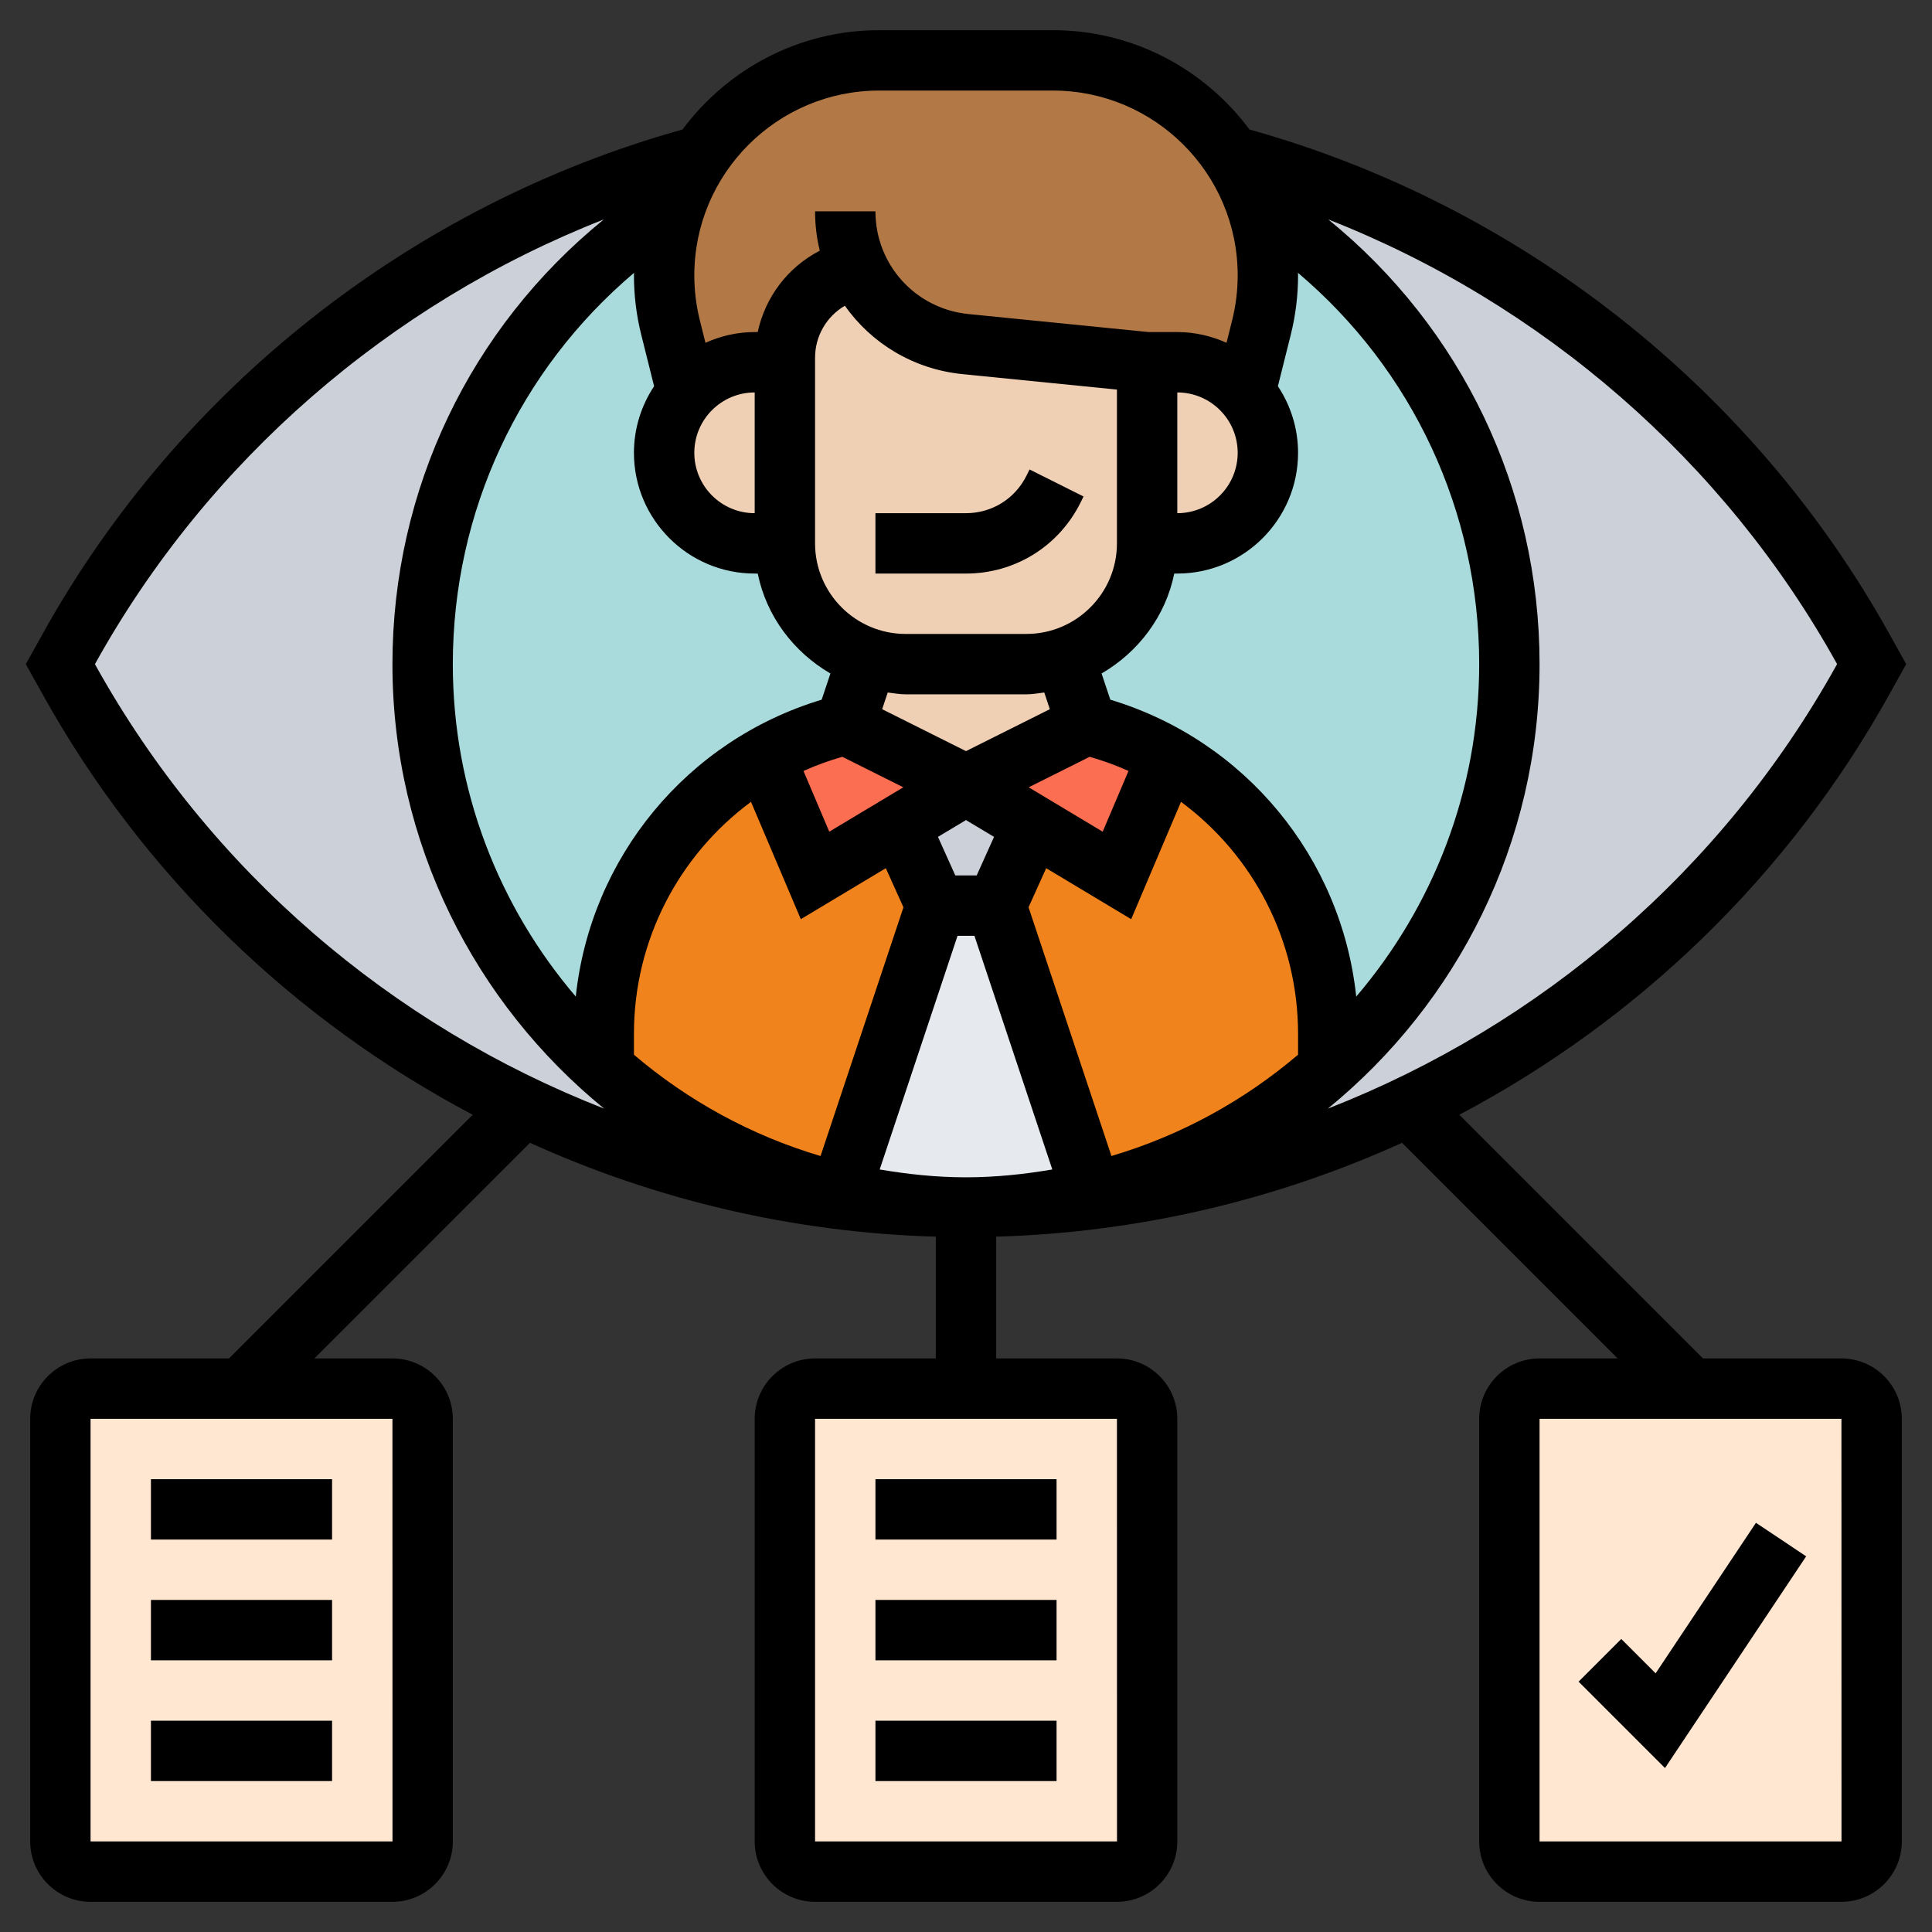 <?xml version="1.0"?>
<svg xmlns="http://www.w3.org/2000/svg" id="_x33_0" enable-background="new 0 0 64 64" height="512px" viewBox="0 0 64 64" width="512px" class=""><rect x="0" y="0" width="64" height="64" fill="#333333" stroke="none"/><g><g><g><g><path d="m27.83 39.51c1.05.25 2.13.41 3.24.47-4.84-.13-9.51-1.28-13.74-3.31-6.25-2.99-11.56-7.88-15.04-14.15l-.29-.52.29-.52c4.53-8.16 12.14-13.97 20.92-16.32-.34.5-.61 1.04-.8 1.61h-.01c-5.05 3.19-8.4 8.82-8.4 15.23 0 5.33 2.32 10.12 6 13.41 2.19 1.97 4.87 3.4 7.83 4.1z" fill="#ccd1d9" data-original="#CCD1D9" class=""/></g><g><path d="m40.79 5.16c8.78 2.35 16.39 8.16 20.92 16.32l.29.52-.29.52c-2.99 5.4-7.34 9.76-12.47 12.79-.84.49-1.69.95-2.57 1.36l-13.74 3.31c1.11-.06 2.19-.22 3.24-.47 2.96-.7 5.64-2.13 7.83-4.1 3.68-3.29 6-8.08 6-13.41 0-6.41-3.35-12.04-8.4-15.23h-.01c-.19-.57-.46-1.11-.8-1.61z" fill="#ccd1d9" data-original="#CCD1D9" class=""/></g><g><path d="m26 18c0 1.76 1.14 3.26 2.73 3.79v.01l-.73 2.2c-.95.24-1.85.6-2.67 1.08-3.23 1.84-5.33 5.3-5.33 9.17v1.16c-3.68-3.29-6-8.08-6-13.41 0-6.41 3.35-12.04 8.4-15.23h.01c-.27.73-.41 1.53-.41 2.35 0 .59.07 1.17.21 1.73l.54 2.16.01.01c-.47.53-.76 1.22-.76 1.98 0 .83.34 1.58.88 2.12s1.29.88 2.12.88z" fill="#69d6f4" data-original="#69D6F4" class="" style="fill:#AADBDC" data-old_color="#69d6f4"/></g><g><path d="m38.67 25.08c-.82-.48-1.72-.84-2.67-1.08l-.73-2.2v-.01c1.59-.53 2.73-2.03 2.73-3.79h1c.83 0 1.58-.34 2.12-.88s.88-1.29.88-2.12c0-.76-.29-1.45-.76-1.98l.01-.01.54-2.16c.14-.56.21-1.14.21-1.73 0-.82-.14-1.62-.41-2.35h.01c5.05 3.19 8.4 8.82 8.4 15.23 0 5.33-2.32 10.12-6 13.41v-1.16c0-2.43-.82-4.69-2.24-6.5-.84-1.08-1.89-1.99-3.09-2.67z" fill="#69d6f4" data-original="#69D6F4" class="" style="fill:#AADBDC" data-old_color="#69d6f4"/></g><g><path d="m41.79 10.85-.54 2.16-.01.01c-.54-.63-1.34-1.02-2.24-1.02h-1l-6.02-.6c-1.62-.16-2.96-1.19-3.59-2.59l-.73.36c-1.02.51-1.66 1.55-1.66 2.68v.15h-1c-.9 0-1.7.39-2.24 1.02l-.01-.01-.54-2.16c-.14-.56-.21-1.14-.21-1.73 0-.82.14-1.62.41-2.35.19-.57.46-1.11.8-1.61.26-.38.55-.74.88-1.07 1.29-1.29 3.07-2.09 5.03-2.09h5.76c2.46 0 4.64 1.25 5.91 3.16.34.5.61 1.04.8 1.61.27.73.41 1.53.41 2.35 0 .59-.07 1.17-.21 1.73z" fill="#b27946" data-original="#B27946" class="active-path" style="fill:#B27946" data-old_color="#b27946"/></g><g><path d="m33 30 3.17 9.51c-1.05.25-2.13.41-3.24.47-.31.02-.62.02-.93.02s-.62 0-.93-.02c-1.11-.06-2.19-.22-3.24-.47l3.17-9.51z" fill="#e6e9ed" data-original="#E6E9ED" class=""/></g><g><path d="m34.21 27.32-1.21 2.68h-2l-1.21-2.68 2.21-1.32z" fill="#ccd1d9" data-original="#CCD1D9" class=""/></g><g><path d="m27 29 2.79-1.68 1.21 2.68-3.17 9.51c-2.96-.7-5.64-2.13-7.83-4.1v-1.16c0-3.87 2.1-7.33 5.33-9.17z" fill="#ff826e" data-original="#FF826E" class="" style="fill:#F1831D" data-old_color="#ff826e"/></g><g><path d="m44 34.25v1.16c-2.19 1.97-4.87 3.4-7.83 4.1l-3.17-9.51 1.21-2.68 2.79 1.68 1.67-3.92c1.2.68 2.25 1.59 3.09 2.67 1.42 1.81 2.24 4.07 2.24 6.5z" fill="#ff826e" data-original="#FF826E" class="" style="fill:#F1831D" data-old_color="#ff826e"/></g><g><path d="m32 26 4-2c.95.24 1.85.6 2.67 1.08l-1.67 3.92-2.79-1.68z" fill="#fc6e51" data-original="#FC6E51" class=""/></g><g><path d="m28 24 4 2-2.21 1.32-2.79 1.68-1.67-3.92c.82-.48 1.72-.84 2.67-1.08z" fill="#fc6e51" data-original="#FC6E51" class=""/></g><g><path d="m36 24-4 2-4-2 .73-2.2v-.01c.4.14.82.21 1.27.21h4c.45 0 .87-.07 1.27-.21v.01z" fill="#f0d0b4" data-original="#F0D0B4" class=""/></g><g><path d="m26 12v6h-1c-.83 0-1.58-.34-2.12-.88s-.88-1.29-.88-2.12c0-.76.29-1.45.76-1.98.54-.63 1.34-1.02 2.24-1.02z" fill="#f0d0b4" data-original="#F0D0B4" class=""/></g><g><path d="m39 12c.9 0 1.7.39 2.24 1.02.47.53.76 1.22.76 1.98 0 .83-.34 1.58-.88 2.12s-1.29.88-2.12.88h-1v-6z" fill="#f0d0b4" data-original="#F0D0B4" class=""/></g><g><path d="m38 12v6c0 1.76-1.14 3.26-2.73 3.79-.4.14-.82.21-1.27.21h-4c-.45 0-.87-.07-1.27-.21-1.59-.53-2.73-2.03-2.73-3.79v-6-.15c0-1.13.64-2.17 1.66-2.68l.73-.36c.63 1.4 1.97 2.43 3.59 2.59z" fill="#f0d0b4" data-original="#F0D0B4" class=""/></g><g><path d="m14 47v14c0 .55-.45 1-1 1h-10c-.55 0-1-.45-1-1v-14c0-.55.45-1 1-1h5 5c.55 0 1 .45 1 1z" fill="#ffeaa7" data-original="#FFEAA7" class="" style="fill:#FFE7D2" data-old_color="#ffeaa7"/></g><g><path d="m38 47v14c0 .55-.45 1-1 1h-10c-.55 0-1-.45-1-1v-14c0-.55.45-1 1-1h5 5c.55 0 1 .45 1 1z" fill="#ffeaa7" data-original="#FFEAA7" class="" style="fill:#FFE7D2" data-old_color="#ffeaa7"/></g><g><path d="m50 61v-14c0-.55.45-1 1-1h5 5c.55 0 1 .45 1 1v14c0 .55-.45 1-1 1h-10c-.55 0-1-.45-1-1z" fill="#ffeaa7" data-original="#FFEAA7" class="" style="fill:#FFE7D2" data-old_color="#ffeaa7"/></g></g><g><path d="m29 19h3c1.615 0 3.067-.897 3.789-2.342l.105-.211-1.789-.895-.105.212c-.381.762-1.147 1.236-2 1.236h-3z" data-original="#000000" class="" style="fill:#000000"/><path d="m29 57h6v2h-6z" data-original="#000000" class="" style="fill:#000000"/><path d="m29 53h6v2h-6z" data-original="#000000" class="" style="fill:#000000"/><path d="m29 49h6v2h-6z" data-original="#000000" class="" style="fill:#000000"/><path d="m61 45h-4.586l-8.072-8.072c5.896-3.117 10.894-7.894 14.245-13.926l.558-1.002-.558-1.002c-4.522-8.139-12.235-14.208-21.196-16.708-1.482-1.992-3.846-3.29-6.514-3.29h-5.754c-2.668 0-5.032 1.298-6.514 3.29-8.961 2.5-16.674 8.568-21.196 16.708l-.558 1.002.558 1.002c3.351 6.032 8.349 10.808 14.245 13.926l-8.072 8.072h-4.586c-1.103 0-2 .897-2 2v14c0 1.103.897 2 2 2h10c1.103 0 2-.897 2-2v-14c0-1.103-.897-2-2-2h-2.586l7.143-7.143c4.172 1.893 8.729 2.974 13.443 3.109v4.034h-4c-1.103 0-2 .897-2 2v14c0 1.103.897 2 2 2h10c1.103 0 2-.897 2-2v-14c0-1.103-.897-2-2-2h-4v-4.034c4.714-.135 9.271-1.216 13.443-3.109l7.143 7.143h-2.586c-1.103 0-2 .897-2 2v14c0 1.103.897 2 2 2h10c1.103 0 2-.897 2-2v-14c0-1.103-.897-2-2-2zm-47.998 16h-10.002v-14h10zm24 0h-10.002v-14h10zm23.837-39.031.016.031-.017.031c-3.79 6.821-9.809 11.942-16.851 14.693 4.275-3.487 7.013-8.79 7.013-14.724 0-5.784-2.581-11.139-6.998-14.73 7.093 2.785 13.113 7.997 16.837 14.699zm-35.839-4.969c-1.103 0-2-.897-2-2s.897-2 2-2zm-3.757-5.907.425 1.701c-.42.633-.668 1.391-.668 2.206 0 2.206 1.794 4 4 4h.101c.289 1.419 1.193 2.604 2.408 3.31l-.29.868c-4.472 1.348-7.657 5.235-8.146 9.835-2.534-2.97-4.073-6.812-4.073-11.013 0-5.06 2.21-9.753 6.004-12.962 0 .028-.004.056-.004.085 0 .665.082 1.328.243 1.97zm17.757 1.907c1.103 0 2 .897 2 2s-.897 2-2 2zm-.101 6h.101c2.206 0 4-1.794 4-4 0-.815-.248-1.573-.668-2.206l.425-1.7c.161-.643.243-1.306.243-1.971 0-.029-.004-.057-.004-.086 3.794 3.209 6.004 7.902 6.004 12.963 0 4.201-1.539 8.043-4.073 11.013-.489-4.599-3.675-8.487-8.146-9.835l-.29-.868c1.215-.706 2.119-1.891 2.408-3.31zm-8.899 4h4c.203 0 .396-.036.593-.06l.184.553-2.777 1.389-2.777-1.389.184-.553c.197.024.39.06.593.06zm4.077 3.08 2.02-1.01c.444.128.874.282 1.286.469l-.855 2.012zm-6.174-1.01 2.02 1.01-2.452 1.471-.855-2.012c.413-.187.844-.341 1.287-.469zm-3.025 1.492 1.65 3.887 2.816-1.689.584 1.296-2.746 8.239c-2.302-.682-4.399-1.838-6.182-3.356v-.692c0-3.111 1.496-5.924 3.878-7.685zm6.768 2.438-.575-1.277.929-.557.929.557-.575 1.277zm3.01-.24 2.816 1.689 1.65-3.887c2.382 1.761 3.878 4.574 3.878 7.684v.692c-1.783 1.518-3.88 2.674-6.182 3.356l-2.746-8.239zm2.344-10.76c0 1.654-1.346 3-3 3h-4c-1.654 0-3-1.346-3-3v-6.146c0-.718.375-1.367.987-1.726.877 1.243 2.269 2.102 3.894 2.265l5.119.512zm-7.859 20.74 2.579-7.74h.559l2.58 7.74c-.931.159-1.883.26-2.859.26s-1.928-.101-2.859-.26zm-.018-35.74h5.754c3.376 0 6.123 2.747 6.123 6.123 0 .501-.062 1.001-.183 1.485l-.187.747c-.499-.224-1.048-.355-1.63-.355h-.948l-5.972-.597c-1.756-.175-3.08-1.638-3.08-3.403h-2c0 .449.054.886.156 1.304-1.073.556-1.807 1.546-2.056 2.696h-.1c-.582 0-1.131.131-1.631.355l-.187-.748c-.12-.483-.182-.983-.182-1.484 0-3.376 2.747-6.123 6.123-6.123zm-25.962 19.031-.016-.031.017-.031c3.724-6.703 9.745-11.915 16.84-14.7-4.42 3.591-7.002 8.946-7.002 14.731 0 5.934 2.738 11.237 7.012 14.724-7.042-2.751-13.061-7.872-16.851-14.693zm47.839 38.969v-14h10l.002 14z" data-original="#000000" class="" style="fill:#000000"/><path d="m5 57h6v2h-6z" data-original="#000000" class="" style="fill:#000000"/><path d="m5 53h6v2h-6z" data-original="#000000" class="" style="fill:#000000"/><path d="m5 49h6v2h-6z" data-original="#000000" class="" style="fill:#000000"/><path d="m54.845 55.431-1.138-1.138-1.414 1.414 2.862 2.862 4.677-7.014-1.664-1.11z" data-original="#000000" class="" style="fill:#000000"/></g></g></g> </svg>
